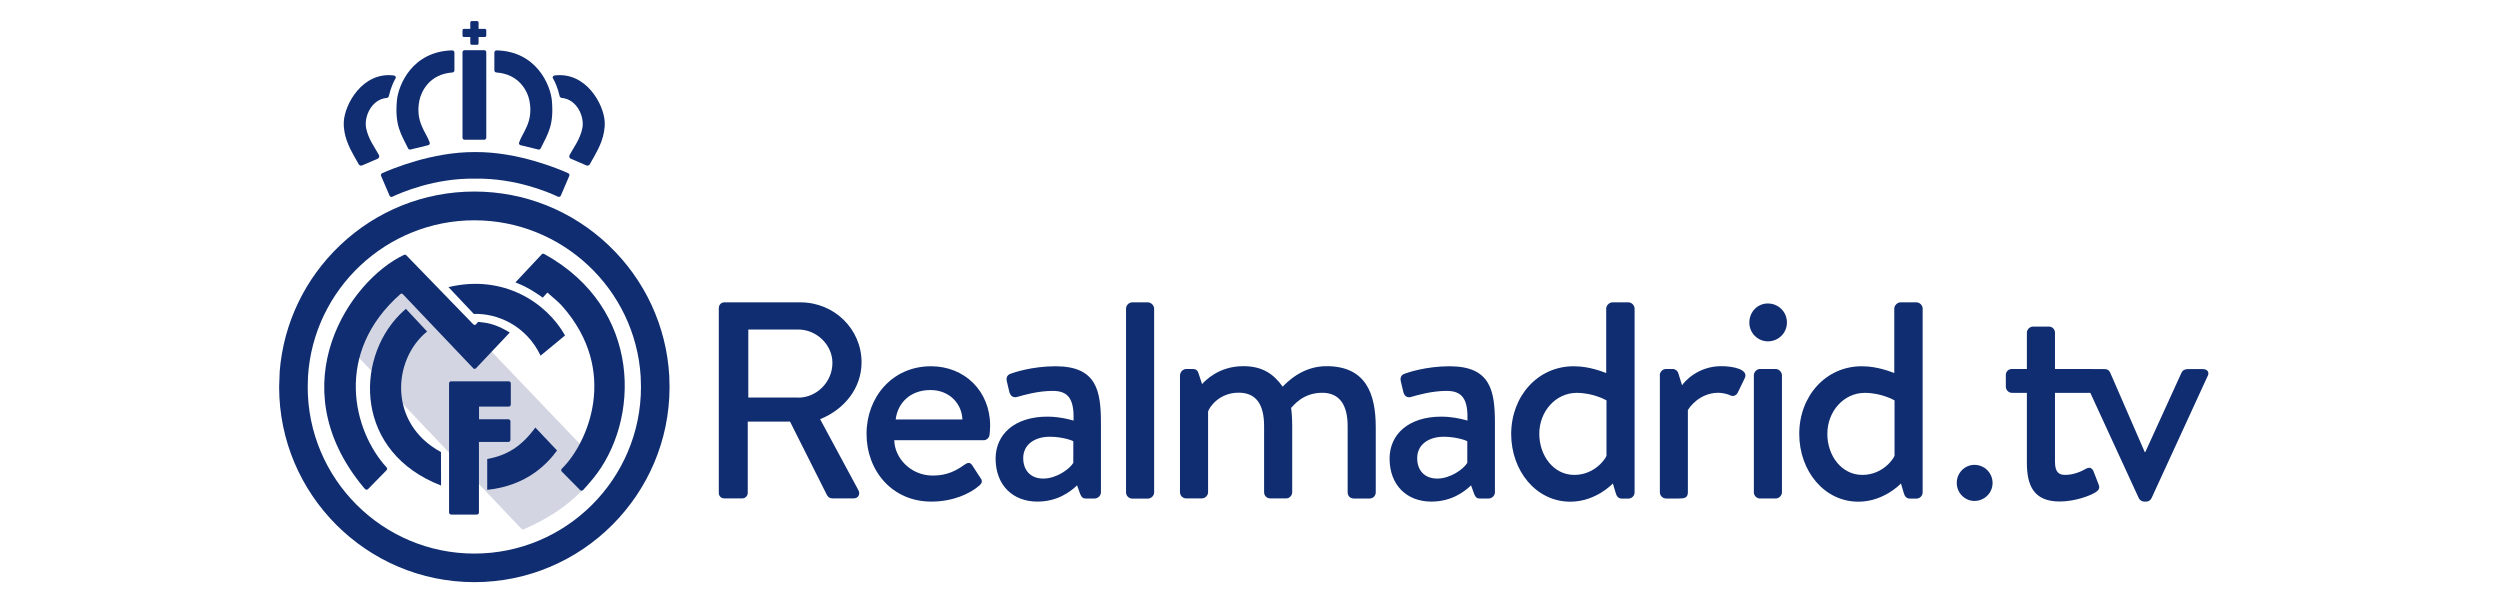 <?xml version="1.0" encoding="utf-8"?>
<!-- Generator: Adobe Illustrator 23.0.3, SVG Export Plug-In . SVG Version: 6.00 Build 0)  -->
<svg version="1.1" id="Capa_1" xmlns="http://www.w3.org/2000/svg" xmlns:xlink="http://www.w3.org/1999/xlink" x="0px" y="0px"
	 viewBox="0 0 266 63" style="enable-background:new 0 0 266 63;" xml:space="preserve">
<style type="text/css">
	.st0{fill:#0F2D70;}
	.st1{opacity:0.2;}
	.st2{clip-path:url(#SVGID_1_);fill:#25336D;}
	.st3{fill-rule:evenodd;clip-rule:evenodd;fill:#0F2D70;}
</style>
<g>
	<g>
		<path class="st0" d="M76.49,32.74c0-0.3,0.24-0.57,0.57-0.57h8.11c3.58,0,6.5,2.83,6.5,6.38c0,2.74-1.82,5.01-4.41,6.05l4.08,7.57
			c0.21,0.39,0,0.86-0.51,0.86H88.6c-0.33,0-0.51-0.15-0.63-0.39l-3.91-7.78h-4.5v7.6c0,0.3-0.27,0.57-0.57,0.57h-1.94
			c-0.33,0-0.57-0.27-0.57-0.57V32.74z M84.93,42.31c1.94,0,3.64-1.64,3.64-3.7c0-1.94-1.7-3.55-3.64-3.55h-5.31v7.24H84.93z"/>
		<path class="st0" d="M99.06,38.97c3.58,0,6.29,2.65,6.29,6.32c0,0.24-0.03,0.72-0.06,0.95c-0.03,0.36-0.33,0.6-0.63,0.6h-9.51
			c0.03,1.85,1.7,3.76,4.11,3.76c1.58,0,2.53-0.57,3.37-1.16c0.3-0.21,0.57-0.3,0.81,0.06l0.81,1.25c0.24,0.3,0.36,0.57-0.06,0.92
			c-0.98,0.86-2.8,1.7-5.1,1.7c-4.17,0-6.89-3.28-6.89-7.21C92.2,42.28,94.92,38.97,99.06,38.97 M102.4,44.63
			c-0.06-1.67-1.37-3.13-3.4-3.13c-2.18,0-3.49,1.4-3.7,3.13H102.4z"/>
		<path class="st0" d="M111.46,44.33c1.43,0,2.77,0.42,2.77,0.42c0.06-2.18-0.48-3.16-2.21-3.16c-1.58,0-3.13,0.45-3.85,0.66
			c-0.42,0.09-0.69-0.18-0.78-0.57l-0.27-1.13c-0.09-0.48,0.12-0.69,0.45-0.8c0.24-0.09,2.21-0.78,4.74-0.78
			c4.41,0,4.83,2.65,4.83,6.08v7.33c0,0.36-0.33,0.66-0.66,0.66h-0.98c-0.27,0-0.42-0.12-0.57-0.48l-0.33-0.92
			c-0.75,0.72-2.12,1.73-4.23,1.73c-2.59,0-4.44-1.73-4.44-4.59C105.95,46.24,107.91,44.33,111.46,44.33 M111.01,50.92
			c1.37,0,2.77-0.98,3.19-1.67v-2.3c-0.18-0.12-1.25-0.48-2.5-0.48c-1.61,0-2.83,0.83-2.83,2.27
			C108.87,49.97,109.58,50.92,111.01,50.92"/>
		<path class="st0" d="M119.81,32.83c0-0.33,0.3-0.66,0.66-0.66h1.67c0.33,0,0.66,0.33,0.66,0.66v19.56c0,0.36-0.33,0.66-0.66,0.66
			h-1.67c-0.36,0-0.66-0.3-0.66-0.66V32.83z"/>
		<path class="st0" d="M125.56,39.92c0-0.33,0.3-0.66,0.66-0.66h0.69c0.33,0,0.51,0.15,0.6,0.42l0.39,1.19
			c0.3-0.33,1.76-1.91,4.38-1.91c2,0,3.19,0.78,4.2,2.18c0.39-0.39,2.03-2.18,4.65-2.18c4.2,0,5.25,2.92,5.25,6.5v6.92
			c0,0.36-0.27,0.66-0.66,0.66h-1.67c-0.42,0-0.66-0.3-0.66-0.66v-7.04c0-2.21-0.83-3.55-2.71-3.55c-2.09,0-3.07,1.4-3.31,1.61
			c0.06,0.3,0.12,1.13,0.12,1.85v7.12c0,0.36-0.3,0.66-0.63,0.66h-1.7c-0.39,0-0.66-0.3-0.66-0.66v-7.04c0-2.24-0.8-3.55-2.71-3.55
			c-2.06,0-3.1,1.52-3.25,2v8.59c0,0.36-0.33,0.66-0.66,0.66h-1.67c-0.36,0-0.66-0.3-0.66-0.66V39.92z"/>
		<path class="st0" d="M153.37,44.33c1.43,0,2.77,0.42,2.77,0.42c0.06-2.18-0.48-3.16-2.21-3.16c-1.58,0-3.13,0.45-3.85,0.66
			c-0.42,0.09-0.69-0.18-0.77-0.57l-0.27-1.13c-0.09-0.48,0.12-0.69,0.45-0.8c0.24-0.09,2.21-0.78,4.74-0.78
			c4.41,0,4.83,2.65,4.83,6.08v7.33c0,0.36-0.33,0.66-0.66,0.66h-0.98c-0.27,0-0.42-0.12-0.57-0.48l-0.33-0.92
			c-0.75,0.72-2.12,1.73-4.23,1.73c-2.59,0-4.44-1.73-4.44-4.59C147.86,46.24,149.83,44.33,153.37,44.33 M152.93,50.92
			c1.37,0,2.77-0.98,3.19-1.67v-2.3c-0.18-0.12-1.25-0.48-2.5-0.48c-1.61,0-2.83,0.83-2.83,2.27
			C150.78,49.97,151.5,50.92,152.93,50.92"/>
		<path class="st0" d="M167.44,38.97c1.76,0,3.16,0.63,3.46,0.72v-6.86c0-0.33,0.33-0.66,0.66-0.66h1.7c0.36,0,0.66,0.33,0.66,0.66
			v19.56c0,0.36-0.3,0.66-0.66,0.66h-0.72c-0.33,0-0.54-0.24-0.63-0.6l-0.3-1.01c0,0-1.79,1.94-4.53,1.94
			c-3.64,0-6.29-3.28-6.29-7.21C160.8,42.13,163.63,38.97,167.44,38.97 M167.5,50.53c2.12,0,3.28-1.64,3.43-2.03v-5.9
			c0,0-1.37-0.8-3.16-0.8c-2.27,0-3.99,2-3.99,4.35C163.78,48.48,165.3,50.53,167.5,50.53"/>
		<path class="st0" d="M176.6,39.92c0-0.33,0.3-0.66,0.66-0.66h0.72c0.27,0,0.54,0.21,0.6,0.48l0.39,1.25
			c0.24-0.36,1.67-2.03,4.17-2.03c1.31,0,2.95,0.36,2.5,1.28l-0.72,1.49c-0.18,0.39-0.54,0.48-0.83,0.33
			c-0.21-0.12-0.83-0.27-1.25-0.27c-2.03,0-3.13,1.61-3.25,1.85v8.74c0,0.6-0.39,0.66-0.95,0.66h-1.37c-0.36,0-0.66-0.3-0.66-0.66
			V39.92z"/>
		<path class="st0" d="M186.13,34.32c0-1.13,0.86-2.03,1.97-2.03c1.13,0,2.03,0.89,2.03,2.03c0,1.1-0.89,2-2.03,2
			C187,36.31,186.13,35.42,186.13,34.32 M186.61,39.92c0-0.33,0.3-0.66,0.66-0.66h1.67c0.33,0,0.66,0.33,0.66,0.66v12.46
			c0,0.36-0.33,0.66-0.66,0.66h-1.67c-0.36,0-0.66-0.3-0.66-0.66V39.92z"/>
		<path class="st0" d="M198.09,38.97c1.76,0,3.16,0.63,3.46,0.72v-6.86c0-0.33,0.33-0.66,0.66-0.66h1.7c0.36,0,0.66,0.33,0.66,0.66
			v19.56c0,0.36-0.3,0.66-0.66,0.66h-0.72c-0.33,0-0.54-0.24-0.63-0.6l-0.3-1.01c0,0-1.79,1.94-4.53,1.94
			c-3.64,0-6.29-3.28-6.29-7.21C191.44,42.13,194.27,38.97,198.09,38.97 M198.15,50.53c2.12,0,3.28-1.64,3.43-2.03v-5.9
			c0,0-1.37-0.8-3.16-0.8c-2.27,0-3.99,2-3.99,4.35C194.42,48.48,195.94,50.53,198.15,50.53"/>
		<path class="st0" d="M210.08,49.46c1.07,0,1.93,0.86,1.93,1.93c0,1.05-0.86,1.91-1.93,1.91c-1.03,0-1.88-0.86-1.88-1.91
			C208.19,50.32,209.05,49.46,210.08,49.46"/>
		<path class="st0" d="M215.66,41.8h-1.58c-0.39,0-0.66-0.33-0.66-0.66v-1.22c0-0.39,0.27-0.66,0.66-0.66h1.58v-3.85
			c0-0.36,0.3-0.66,0.66-0.66h1.7c0.36,0,0.63,0.3,0.63,0.66v3.85h3.64c0.36,0,0.66,0.27,0.66,0.66v1.22c0,0.33-0.3,0.66-0.66,0.66
			h-3.64v7.33c0,1.16,0.45,1.4,1.1,1.4c0.86,0,1.7-0.36,2.21-0.66c0.42-0.24,0.69,0,0.8,0.3l0.54,1.4c0.15,0.36,0,0.6-0.33,0.81
			c-0.57,0.36-2.18,0.98-3.82,0.98c-2.74,0-3.49-1.67-3.49-4.11V41.8z"/>
		<path class="st0" d="M221.6,40.04c-0.24-0.42,0-0.77,0.51-0.77h1.82c0.33,0,0.48,0.15,0.6,0.39l3.67,8.44h0.06l3.85-8.44
			c0.18-0.39,0.54-0.39,0.92-0.39h1.34c0.51,0,0.75,0.36,0.51,0.77l-5.96,12.97c-0.09,0.18-0.27,0.36-0.57,0.36h-0.18
			c-0.3,0-0.51-0.18-0.6-0.36L221.6,40.04z"/>
		<g class="st1">
			<g>
				<defs>
					<rect id="SVGID_3_" x="35.75" y="27.42" width="28.23" height="28.92"/>
				</defs>
				<clipPath id="SVGID_1_">
					<use xlink:href="#SVGID_3_"  style="overflow:visible;"/>
				</clipPath>
				<path class="st2" d="M63.99,49.63L42.76,27.42c-3.35,1.73-5.33,4.68-7.01,8.07l19.73,20.78c0.06,0.07,0.17,0.09,0.25,0.05
					C59.04,54.84,61.67,53.07,63.99,49.63"/>
			</g>
		</g>
		<path class="st0" d="M29.7,41.17c0,11.45,9.32,20.77,20.77,20.77c11.45,0,20.77-9.32,20.77-20.77c0-0.39-0.01-0.78-0.03-1.17
			c-0.3-5.29-2.59-10.23-6.45-13.9c-3.88-3.69-8.95-5.72-14.29-5.72c-5.33,0-10.41,2.03-14.29,5.72c-3.74,3.56-6.01,8.3-6.42,13.41
			L29.7,41.17z M68.2,41.17c0,9.78-7.95,17.73-17.73,17.73s-17.73-7.95-17.73-17.73c0-0.37,0.01-0.74,0.03-1.1
			c0.58-9.32,8.35-16.63,17.7-16.63c9.34,0,17.12,7.3,17.7,16.62C68.19,40.43,68.2,40.8,68.2,41.17"/>
		<path class="st0" d="M38.62,51.78l0.22,0.25c0.08,0.1,0.23,0.1,0.32,0.01l1.97-2.01c0.08-0.08,0.08-0.22,0-0.3
			c-3.55-3.88-5.66-12.15,1.47-18.44c0.08-0.07,0.19-0.06,0.26,0.01l7.5,7.89c0.08,0.08,0.2,0.08,0.28,0l3.45-3.65
			c0.05-0.05,0.15-0.16,0.15-0.16c-1.64-1-2.54-1.03-3.25-1.12c-0.03,0-0.12-0.01-0.12-0.01l-0.23,0.26c-0.07,0.08-0.2,0.08-0.28,0
			l-7.12-7.34c-0.07-0.07-0.17-0.09-0.25-0.05C37.24,29.81,29.67,40.92,38.62,51.78"/>
		<path class="st0" d="M46.93,51.66l-0.01-3.56c-5.61-3.03-5.18-9.81-1.48-12.83l-2.25-2.41c-0.24,0.21-0.48,0.42-0.7,0.65
			C37.75,38.37,37.79,48.14,46.93,51.66"/>
		<path class="st0" d="M47.72,30.55l2.69,2.85c2.5-0.08,5.57,1.22,7.11,4.44c0,0,0,0,0,0l2.6-2.15
			C58.18,32.24,53.6,29.14,47.72,30.55"/>
		<path class="st0" d="M57.63,27.07l-2.79,2.98c0,0,0.19,0.08,0.26,0.1c1.38,0.55,2.65,1.53,2.65,1.52c0.31-0.34,0.27-0.3,0.49-0.54
			c0.42,0.38,1.18,0.98,1.57,1.43c6.13,6.92,2.71,14.62-0.03,17.31c-0.09,0.08-0.09,0.22,0,0.31c0.41,0.42,1.53,1.54,1.94,1.96
			c0.09,0.09,0.23,0.09,0.32,0c0.24-0.26,0.62-0.68,1.07-1.23c5-6.1,5.31-18.09-5.21-23.89C57.81,26.97,57.69,26.99,57.63,27.07"/>
		<path class="st0" d="M59.27,47.93l-2.31-2.44c-1.48,2.03-3.02,2.96-5.12,3.35l0,3.28C56.1,51.68,58.28,49.29,59.27,47.93"/>
		<path class="st0" d="M50.97,47.02C50.97,47.02,50.97,47.02,50.97,47.02l3.12,0c0.12,0,0.22-0.1,0.22-0.22v-1.97
			c0-0.12-0.1-0.22-0.22-0.22h-3.12c0,0,0,0,0,0v-1.35c0,0,0,0,0,0h3.16c0.12,0,0.22-0.1,0.22-0.22v-2.25c0-0.12-0.1-0.22-0.22-0.22
			h-6.13c-0.12,0-0.22,0.1-0.22,0.22v13.74c0,0.12,0.1,0.22,0.22,0.22h2.74c0.12,0,0.22-0.1,0.22-0.22V47.02z"/>
		<path class="st3" d="M50.55,16.18c-4.56-0.03-8.93,1.82-9.89,2.25c-0.11,0.05-0.16,0.18-0.11,0.29l0.9,2.1
			c0.05,0.11,0.18,0.17,0.3,0.11c0.88-0.42,4.49-2,8.81-1.92c4.32-0.08,7.93,1.5,8.81,1.92c0.11,0.05,0.25,0,0.3-0.11l0.9-2.1
			c0.05-0.11,0-0.24-0.11-0.29C59.48,17.99,55.1,16.14,50.55,16.18"/>
		<path class="st0" d="M51.52,14.87h-2.09c-0.12,0-0.22-0.1-0.22-0.22V5.56c0-0.12,0.1-0.22,0.22-0.22h2.1
			c0.12,0,0.21,0.1,0.21,0.21v9.1C51.74,14.77,51.64,14.87,51.52,14.87"/>
		<path class="st0" d="M48.35,5.59v1.9c0,0.11-0.09,0.21-0.2,0.22c-2.46,0.17-3.33,2.02-3.53,2.99c-0.45,2.29,0.73,3.36,1.1,4.47
			c0.04,0.12-0.03,0.25-0.16,0.28l-1.89,0.46c-0.1,0.02-0.2-0.02-0.25-0.12c-0.78-1.58-1.42-2.47-1.19-5.09
			c0.15-1.65,1.63-5.25,5.9-5.34C48.25,5.37,48.35,5.47,48.35,5.59"/>
		<path class="st0" d="M41.37,10.24c-0.02,0.1-0.13,0.17-0.23,0.18c-1.61,0.15-2.41,1.98-2.19,3.18c0.22,1.19,1,2.2,1.37,2.9
			c0.08,0.15,0.01,0.33-0.14,0.39c-0.43,0.18-1.25,0.54-1.65,0.71c-0.13,0.06-0.29,0.01-0.36-0.12c-0.12-0.21-0.31-0.53-0.49-0.86
			c-0.5-0.89-1.17-2.18-1.1-3.66c0.09-1.85,1.98-5.35,5.33-4.93c0.15,0.02,0.26,0.17,0.18,0.3C41.85,8.75,41.57,9.37,41.37,10.24"/>
		<path class="st0" d="M52.6,5.59v1.9c0,0.11,0.09,0.21,0.2,0.22c2.46,0.17,3.34,2.02,3.53,2.99c0.45,2.29-0.73,3.36-1.1,4.47
			c-0.04,0.12,0.03,0.25,0.16,0.28l1.89,0.46c0.1,0.02,0.2-0.02,0.25-0.12c0.78-1.58,1.42-2.47,1.19-5.09
			c-0.15-1.65-1.64-5.25-5.9-5.34C52.7,5.37,52.6,5.47,52.6,5.59"/>
		<path class="st0" d="M59.55,10.24c0.02,0.1,0.13,0.17,0.23,0.18c1.61,0.15,2.41,1.98,2.19,3.18c-0.22,1.19-1,2.2-1.37,2.9
			c-0.08,0.15-0.01,0.33,0.14,0.39c0.43,0.18,1.25,0.54,1.65,0.71c0.13,0.06,0.29,0.01,0.36-0.12c0.12-0.21,0.31-0.53,0.49-0.86
			c0.5-0.89,1.17-2.18,1.1-3.66c-0.09-1.85-1.98-5.35-5.33-4.93c-0.15,0.02-0.26,0.17-0.18,0.3C59.08,8.75,59.35,9.37,59.55,10.24"
			/>
		<path class="st0" d="M51.58,3.07h-0.66l0-0.67c0-0.09-0.07-0.16-0.16-0.16H50.2c-0.09,0-0.16,0.07-0.16,0.16l0,0.66
			c0,0,0,0.01-0.01,0.01h-0.66c-0.09,0-0.16,0.07-0.16,0.16v0.55c0,0.09,0.07,0.16,0.16,0.16h0.67l0,0.67
			c0,0.09,0.07,0.16,0.16,0.16h0.56c0.09,0,0.16-0.07,0.16-0.16l0-0.67h0.66c0.09,0,0.16-0.07,0.16-0.16l0-0.55
			C51.74,3.14,51.67,3.07,51.58,3.07"/>
	</g>
</g>
</svg>

